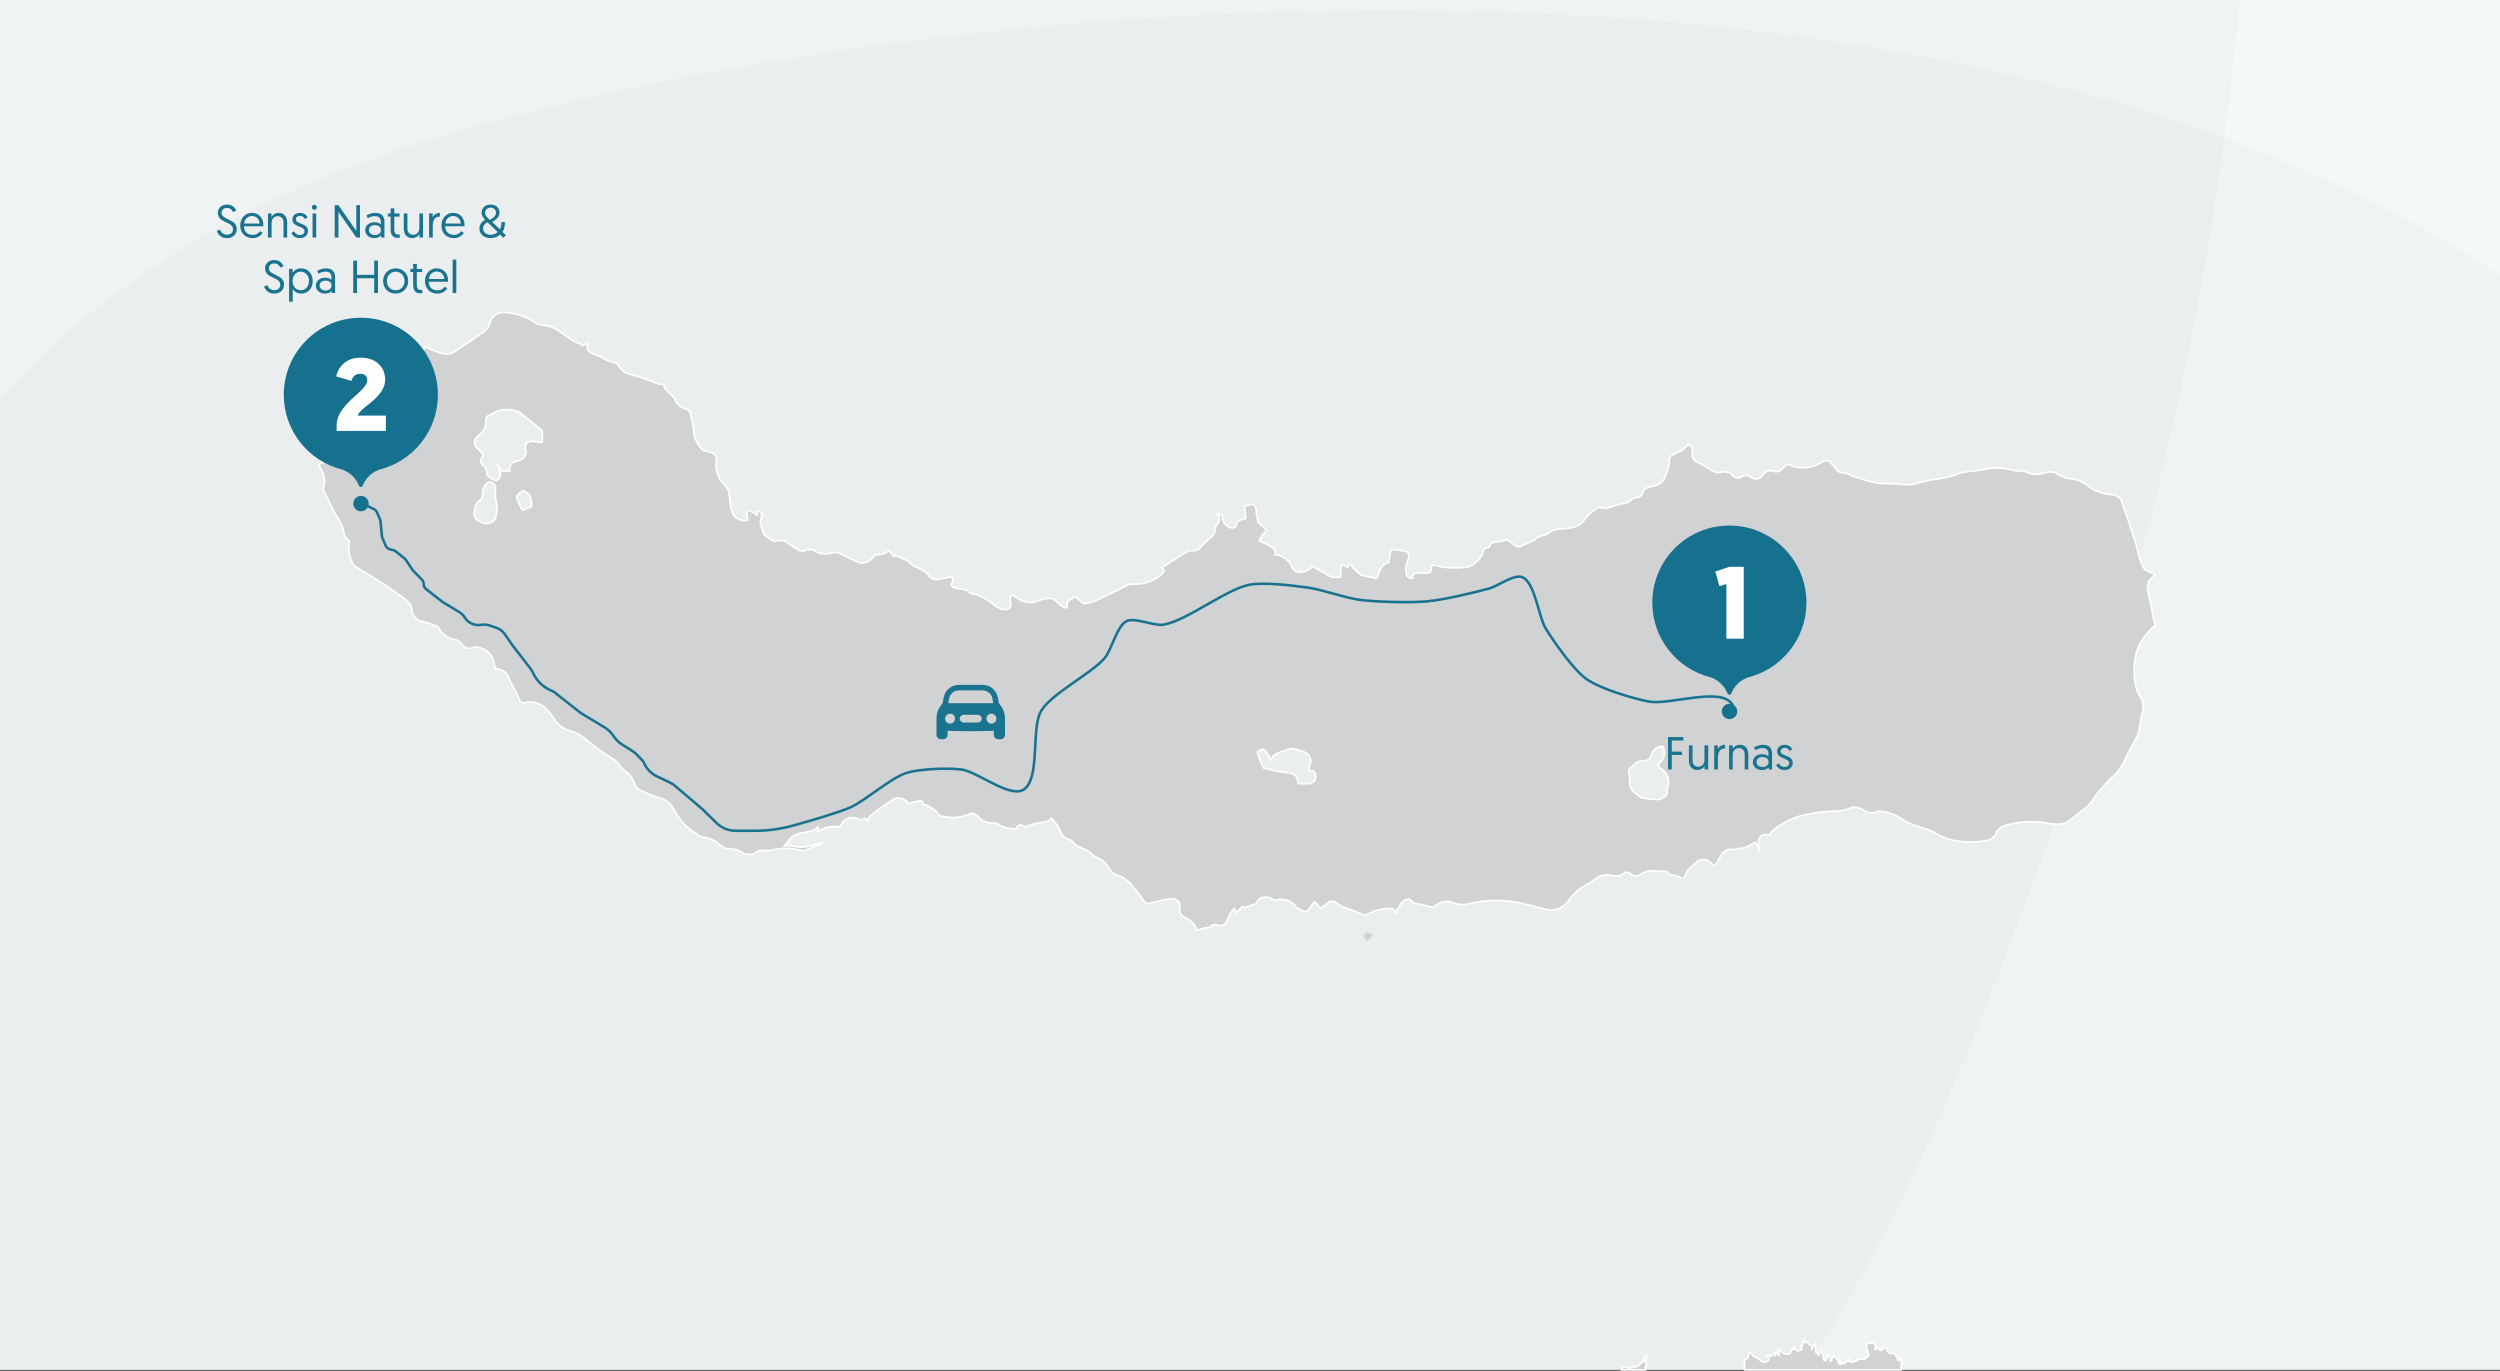 <?xml version="1.0" encoding="UTF-8"?><svg id="Page" xmlns="http://www.w3.org/2000/svg" viewBox="0 0 730 400.25"><rect x="0" y="0" width="730" height="400.25" fill="#333333" stroke="none"/><defs><style>.cls-1{fill:#010101;isolation:isolate;opacity:.02;}.cls-2{fill:#f5f8f8;}.cls-3{fill:#fff;}.cls-4,.cls-5{fill:#d1d2d4;}.cls-6{fill:#16718f;}.cls-7{fill:#1a738f;}.cls-5{stroke:#fff;stroke-width:.5px;}.cls-5,.cls-8{stroke-miterlimit:10;}.cls-8{fill:none;stroke:#19728f;stroke-width:.75px;}</style></defs><rect id="Background" class="cls-2" width="730" height="400"/><g id="Shadows"><path class="cls-1" d="M730,399.956V80.391C552.96-37.883,227.241,3.468,107.66,46.753,52.603,66.649,19.148,94.971,0,116.287V399.956H730Z"/><path class="cls-1" d="M526.794,399.956c32.156-48.322,51.915-101.612,73.951-161.378,14.877-40.405,43.101-125.209,53.221-238.577H0V399.956H526.794Z"/></g><path class="cls-5" d="M555.146,400c-.021-.469-.026-.939-.026-1.408,0-.574,0-.862,.305-1.436,0,0,0-.574-.305-.574h-.305q0,.287,.305,.574h-.914c-.305-.574-.61-1.436-.914-1.723q-.305-.287-.61-.287c-.914,.287-1.524-.287-1.828-1.149,0-.287-.305-.574-.61-.574l-.305,.287s0,.287-.305,.287c0,.287-.305,.287-.61,.287l-.305-.287q-.305-.287-.61-.574c-.305,.287-.305,.574-.305,.574h-.305c0-.287,.305-.574,.305-.862-.305-.287-.305-.574-.61-1.149l-.914,.287-.914-.287q0,.287-.305,.574v1.436c.305,.574,.61,1.149,.61,1.723-.305,.574-.914,1.149-1.524,1.149h-1.219c-.914,.574-1.828,.862-2.743,.862,0-.287-.305-.574-.305-.862-.305,.287,0,.862-.61,.287,0,1.149-1.219,.862-1.524,1.149-.305-.287-.305-1.149-.914-1.149,0,.287,0,.574,.305,1.149,0,0-.305,0-.305-.287,0-.862-.61-1.723-1.524-2.01q-.305,0-.305,.287c0,.287,0,.574-.305,1.149h-.305c.305-.862,0-1.149-.61-1.723-.305,.287-.305,.574-.305,.862,0,.574-.61,.862-.914,.574-.305-.862-.305-1.723-.61-2.584h-.305c-.305,.287-.305,.862-.61,1.149,0-.287-.305-.574-.305-.574-.61,0-.61-.574-.61-1.149v-1.436h-.305c-.305,.287-.305,.574-.61,1.149,0-.287,0-.574-.305-.862-.305,0-.61-.287-.61-.287-.305-.574-.61-.574-1.219-.574,0-.287,0-.574-.305-.862-.305,.574-.305,1.436-.61,2.01h-.305c0,.287,.305,.574,.305,.862-1.219,.862-1.828,.574-2.438-.862-.305,.287,.305,1.149-.61,.862,0,.574-.305,1.436-1.219,1.436-.61,0-1.219-.287-1.524-.574-.305-.287-.61-.574-.914-.862h-.305c0,.574,.305,.862,.305,1.436v.287c-.305-.287-.61-.287-.61-.574l-.305-.287-.305,.287v.574l-.305-.287-.914,.574-.61-.287-.61,.287s0,.287,.305,.287,.61,.574,.305,.862c0,0,0,.287-.305,.287-.305,.287-.914,.287-1.219,.287-.914-.574-1.828-1.149-2.743-1.723-.305,0-.305-.287-.61-.574-.305-.574-.61-.574-.914-.287,0,.574,0,1.436-.914,1.723,0,0,0,.287-.305,.287v2.584c0,.086,.017,.173,.029,.26h45.709Z"/><path class="cls-5" d="M480.493,400c-.014-.086-.035-.172-.035-.26v-.287c0-.287,.305-.862,.61-1.149-.61,0-.61-.287-.61-.862,0-.287,.305-.862,.61-1.149v-.287l-.305-.287c-.61,0-.61,.574-.61,.862,0,.287,0,.862-.305,.862-.914,.574-1.219,1.723-2.743,1.723-.305,0-.61,.287-1.219,.287l-.305,.287c-.305-.574-.61-.574-.914-.574-.599,0-1.195,.279-1.215,.834h7.04Z"/><path id="Path_423" class="cls-5" d="M98.301,131.779c.305-.287,.609-.574,.914-.862,.609-1.436,.914-2.872,1.828-4.307,.609-.862,1.219-2.01,2.743-1.723,1.219,.287,1.524-.862,.914-1.723-.305-.287-.609-.574-.609-.862,0-.574-.305-1.723,.305-2.01,.609-.287,1.524-.287,2.133-.287,1.524,.574,3.352,.287,4.571-.862,.914-.862,1.524-1.723,2.133-2.584,.914-1.148,1.828-2.584,2.438-4.02,.609-.574,.305-1.436-.305-2.01h0c-.609-.574-.609-1.723,0-2.297q.305-.287,.609-.287c.609-.287,1.219-.287,2.133-.574-.609-.862-.914-1.436-1.524-2.01,0-.574-.305-1.436-.305-2.297-.305-.574,0-1.436,.609-1.723,.914-.574,1.828-1.436,3.047-2.01,.914,.862,.305,2.584,1.828,2.584,.914,0,2.133,.287,2.438-.574,.914,.287,1.828,.862,2.743,1.148,.914,.287,2.133,.862,3.352,.862,.609,0,1.524,0,1.828-.287,2.743-1.723,5.486-3.733,8.533-5.743,1.219-.862,2.133-1.723,2.438-3.159,.609-2.01,2.743-3.446,4.876-2.872h0c3.047,.287,5.79,1.148,8.228,2.872,.914,.574,1.828,.862,3.047,.862,1.828,.287,3.352,1.148,4.571,2.01,1.219,.862,2.438,1.723,3.657,2.584,.609,.287,1.524,.574,2.133,.862,.305,.574,.609,.574,1.828-.287,0,2.584,.609,2.872,3.352,3.733,.609,.287,1.524,.574,2.133,1.148,.914,.287,1.524,.574,2.438,.862,.609,0,1.219,.574,1.524,1.148,.609,1.148,1.828,2.01,3.352,2.297,2.743,.574,5.181,1.723,7.619,2.584,.609,.287,1.524,.287,2.133,.287-.305,.862,.305,1.436,.914,2.01,.914,.574,1.524,1.436,2.133,2.297,.609,1.436,1.828,2.584,3.352,2.872,.609,.287,.914,.574,1.219,1.148,.305,1.436,.609,3.159,.914,4.595,0,2.297,.914,4.307,2.438,6.031,.609,.574,1.524,.574,2.438,.862q2.133,.574,1.828,2.584c-.305,1.723,0,3.446,.914,5.169,.305,.862,1.524,1.723,2.133,2.584,.305,.574,.609,1.148,.609,1.723,.305,1.723,.305,3.733,.914,5.456,.609,1.723,2.743,2.872,4.571,2.297h0c0-.574-.305-1.148-.305-2.01,0-.287,0-.574,.305-.862,.305,0,.609,0,.914,.287,.609,.287,1.219,.862,1.828,1.148v-1.148c1.219,0,1.524,.574,1.219,1.436,0,.574-.305,1.436-.305,2.01,0,.287,.305,.574,.305,1.148,0,.287,.305,.287,.305,.574,0,2.01,1.828,2.584,3.047,3.446,.305,.287,.914,0,1.219,0,1.219-.287,2.438,0,3.352,.862,.914,.574,1.828,1.148,2.743,1.723,.914,.574,1.828,.574,2.743,0h1.219c.305,0,.914,.287,1.219,.574,1.524,.862,3.352,.862,5.181,.287h1.219c2.133,.862,3.962,2.01,6.095,2.872,1.524,.574,3.352-.287,4.267-1.436,.305-.574,.914-.862,1.524-.862q1.828,0,3.047-1.148c.609,.574,1.219,1.148,1.524,1.723l.609-.287,3.657,1.723h0c1.524,2.01,4.571,2.01,5.79,4.02,.609,1.148,2.133,1.436,3.352,1.148,.914-.287,1.828-.287,2.743-.574,.305,0,.914,0,.914,.287,.305,.287,.305,.862,0,1.148-.609,.862-.305,1.436,.914,1.723,.914,.287,1.828,.287,2.743,.574h.609c.609,1.148,1.828,1.148,3.047,1.436,2.133,.862,3.962,2.01,5.486,3.446,.914,.574,1.828,.862,3.047,.862,.914-.287,1.219-.862,1.219-1.723v-.287q-.609-1.148,.305-2.297c.609,.287,1.219,.574,1.828,1.148,1.828,1.148,3.962,1.436,5.79,.574,1.524-.574,2.743-.862,4.267-.574,.305,0,.914,.574,1.219,.862,.609,.574,1.219,1.148,1.828,1.436,.305,.287,.609,.287,1.219,.287v-1.723l2.133-1.436h.305c.914,.574,1.828,2.01,2.743,2.01,1.828-.287,3.352-.862,4.876-1.723,2.438-1.148,4.876-2.297,7.619-3.733,.305-.287,.914-.287,1.524-.287,3.352,.287,7.009-1.148,9.143-3.733,0,0,0-.287-.305-.574,0-.287-.305-.287-.305-.574,2.438-1.436,4.876-3.159,7.314-4.595,.305-.287,.609-.287,.914-.287,1.219,.287,2.743-.287,3.352-1.436,.609-.574,1.524-1.436,2.133-2.01,.914-.574,1.828-1.723,1.828-3.159,0-.287,0-.574,.305-.862,.914-.862,1.219-2.01,.305-2.872l-.305-.287c1.219,0,1.828,.287,1.828,1.436,.305,1.436,1.524,2.584,3.047,2.584,.305,0,.914-.574,.914-.574,0-1.436,.914-1.723,2.133-2.01,.305,0,.609,0,.609-.287,0-1.148-.305-2.297-.305-3.446,.609-.287,1.219-.287,1.828-.574s1.524,.574,1.524,1.148c0,1.436,.305,2.584,.609,4.02,0,.287,.609,.574,.914,.862,.609,.287,.914,.862,1.219,1.148,.305,.574,0,.862-.609,1.436-.609,.574-.914,1.436-1.219,2.01,1.219,.574,2.438,1.148,3.352,1.723,.914,.574,1.828,1.148,1.219,2.297,2.438,.287,4.267,1.723,5.181,4.02,.305,.574,1.219,1.148,2.133,1.148,1.524,0,2.743-.574,3.657-1.723,1.219,.574,2.438,1.436,3.657,2.01,1.219,1.148,3.047,1.436,4.571,1.148,0-1.148,0-2.584,.305-3.733l1.828,.862c0-.287,0-.574,.305-.862q.305,.287,.609,.287c.914,1.148,1.828,2.01,3.047,2.872,.609,.287,1.524,.287,2.438,.574h.914c.914,.862,1.219,.287,1.524-.574s.609-1.723,1.219-2.584c.305-.574,1.219-.862,1.828-1.148,.305-.862,.305-2.01,.609-3.159,0-.287,.305-.574,.609-.574,1.219,0,2.743,.287,3.962,.574,.914,.287,.914,1.436,.305,2.872-.305,1.148-.609,2.297-.305,3.446,0,.862,.609,1.436,1.524,1.436h.305c0-1.436,.914-1.723,2.438-1.436h.609c2.133,0,2.438,0,2.438-2.297h1.219c2.743,.862,5.79,.862,8.838,.574,1.828,0,4.571-2.584,4.876-4.02,0-.862,.609-1.723,1.524-1.723,.305,0,.609-.287,.609-.574,.305-1.148,1.219-.862,2.133-1.148,.914,0,1.828-.287,3.047-.574,.609,.574,1.219,.862,1.828,1.436s1.524,.862,2.438,.287c1.219-.574,2.438-1.148,3.657-1.723,.305,0,.305-.574,.609-.574,.305-.287,.914-.287,1.219-.574,.914-.287,1.828-.287,2.438-.862,.914-.862,2.133-1.148,3.352-1.148,2.743-.287,5.486-.287,7.009-2.872,.914-1.148,2.133-2.297,3.657-3.159,.305-.287,.914-.287,.914-.287,1.524,.862,3.047-.287,4.571-.574,1.219-.287,2.133-.574,3.352-.862,.609-.287,.914-.574,1.219-.862s.609-.287,.914-.574c1.219,.287,2.133-.574,2.438-1.723h0c.305-.862,.609-.862,1.219-1.148,1.219-.287,2.438-.574,3.657-1.148,.609-.574,1.219-1.148,1.524-2.01s.609-1.723,.914-2.584c.305-.862,.305-1.436,.305-2.297,0-.574,0-1.148,.914-1.436,.609-.287,.914-.574,1.524-.862,.305,0,.609-.287,.914-.287,.914-.574,1.524-1.436,2.438-2.297v.574c1.219,.287,.914,1.436,.914,2.297-.305,1.148,.609,2.297,1.524,2.584,.914,.574,2.133,1.148,3.047,1.723,1.219,.862,2.438,1.723,4.267,1.148,1.219-.287,2.438,.287,3.047,1.148,.609,.574,1.524,.862,2.438,.287,.914-.574,2.133-.574,3.047,.287,.914,.574,1.524,.287,2.438,0,.305-.287,.609-.287,.609-.574,.914-1.436,2.438-2.01,3.962-1.148,.305,0,.914-.287,1.219-.287,.305-.287,.609-.574,.914-.862,1.524-1.436,1.524-1.148,3.352-.287,1.524,.287,3.047,.287,4.571,0,1.219-.287,2.743-.862,3.962-1.723,.914-.287,1.828,0,2.133,.574s.914,.862,1.219,1.436c.305,.862,1.524,1.436,2.438,1.436,.305,0,.609,0,1.219,.287,1.219,.574,2.743,1.148,3.962,1.436,1.524,.574,2.743,.862,4.267,1.148,1.524,.287,3.047,.287,4.571,.287,1.828,0,3.352,.287,5.181,.287,.914,0,1.828-.287,2.743-.574,1.219-.287,2.438-.574,3.657-.862,3.047-.287,5.79-.862,8.533-2.01,1.524-.287,3.047-.574,4.267-.574,1.219-.287,2.133-.287,3.352-.574,2.743-.574,5.79-.287,8.533,.574h1.219c.609,0,1.219,0,1.828,.287,1.524,.862,3.657,.862,5.486,.287,1.219-.574,2.438-.287,3.657,.287,1.219,.862,2.743,1.436,4.267,1.436,1.524,.287,3.047,.862,4.267,1.723,1.828,1.723,4.267,2.584,7.009,2.872,1.524,0,3.047,.862,3.352,2.584,.609,1.723,1.219,3.446,1.828,5.169,.914,3.159,2.133,6.031,2.743,8.902,.305,1.436,.609,2.584,1.219,3.733,.305,1.436,1.219,2.01,3.657,2.872,0,.287-.305,.574-.609,.862-1.524,1.148-1.828,3.159-1.219,4.882,.609,2.584,1.219,5.169,1.524,7.466,.305,.574,.305,1.148,.609,1.723-.914,.574-1.524,1.148-2.133,2.01-1.828,2.01-3.047,4.02-3.657,6.605-.609,2.584-.609,5.169-.305,7.753,.305,1.436,.609,3.159,1.524,4.307,.914,1.436,1.219,3.446,.609,5.169-.609,2.01-.609,4.307-1.219,6.031-.914,2.01-2.133,4.02-3.047,5.743-.609,1.436-1.219,2.872-2.133,4.02-.305,.574-.609,.862-.914,1.436-3.047,2.584-5.486,5.456-7.619,8.615-.609,.862-1.524,1.723-2.438,2.297-1.219,.862-2.438,2.01-3.657,2.872-1.524,1.148-3.047,1.436-4.876,1.148-1.828-.287-3.352-.574-5.181-.574-3.047-.287-6.4,.287-9.447,1.148-.609,.287-1.219,.862-1.524,1.148-.305,.287-.609,.574-.609,1.148-.609,1.148-1.828,2.01-3.047,2.01-2.133,.287-3.962,.574-6.095,.287-2.743,0-5.79-.862-8.228-2.297-3.047-2.01-7.009-2.01-10.057-4.307-1.828-1.148-3.962-2.01-6.095-2.297h-.914c-1.524,.862-3.352,.574-4.571-.574-1.219-.574-3.047-.862-4.267,0-1.219,.287-2.133,.574-3.352,.574-3.657,0-7.314,.574-10.666,1.436-2.743,.862-4.876,2.01-7.314,3.733-.609,.574-1.219,1.148-1.524,1.723-2.743-.287-3.657,.574-3.047,4.307-.305-.574-.609-1.148-.914-2.01h-.305c-1.524,.862-3.047,1.723-4.876,1.723-.914,.287-1.524,.287-2.438,.287s-1.828,.574-2.438,1.436c-.609,1.148-1.219,2.297-2.133,3.446-.305-.574-.609-.574-.914-.862-.914-1.148-2.743-1.436-3.962-.574l-.305,.287c-1.219,1.148-2.743,2.01-3.352,4.02,0,.574-.609,.862-1.524,.287-.609-.287-.914-.287-1.524-.574-.914,0-1.524,0-2.133-.862,0-.287-.609-.287-.914-.287h-2.438c-1.524-.287-3.047,0-4.267,.862-.914,.862-2.438,.574-3.352-.287-.305-.287-1.219-.287-1.219-.287-1.219,1.148-3.047,1.436-4.571,.862-1.524-.287-3.047,.287-4.267,1.148-1.524,1.148-3.352,2.01-4.876,3.159-.914,.862-1.828,1.723-2.743,2.872-1.524,2.584-4.571,3.733-7.619,2.584-2.438-.574-4.571-1.148-7.009-1.723-4.571-.862-9.752-.862-14.323,.287-1.828,.574-3.962,.287-5.79-.574-1.828-.287-3.657,.287-4.876,1.723-1.219-.287-2.133-.574-3.352-.862-.914-.287-2.438,0-3.047-1.148-.609-.862-2.438-.287-3.047,.862-.609,.862-1.219,1.723-1.524,2.584h-.305c0-1.436-1.219-1.148-2.133-1.148-1.219,0-2.133,.287-3.352,.574-.914,.287-1.828,.862-2.743,1.148-.305,.287-.914,.287-1.219,0-1.524-.574-2.743-1.148-4.267-1.723-1.219-.287-2.438-.862-3.352-1.723-.609-.574-1.828-.574-2.438,0h0c-.609,.574-1.524,1.148-2.133,1.723-.609-.574-.914-1.148-1.828-2.01-.914,1.148-1.524,2.01-2.133,2.872-.609,0-.914,0-1.524-.287s-1.524-.574-1.828-1.148c-1.219-1.723-3.352-2.297-5.181-2.01-.914,.287-1.219,0-1.828-.287-1.524-.862-3.352-.574-4.267,.862v.287c-.305,.287-.609,.574-1.219,.574-.609,.287-1.524,.574-2.438,.862l-.609-.287-1.828,1.723-.609-1.148c-.609,.574-.914,1.148-1.219,1.723-.305,.574-.609,1.436-.914,2.01-.609,1.148-1.828,1.436-2.743,1.148-.609-.287-1.524-.287-1.828,.287-.305,.574-1.524,.287-2.133,.574-.609,.287-1.219,.287-2.133,.574-.305-1.436-1.219-2.584-2.438-3.159-2.438-1.148-2.743-1.723-2.438-4.307,0-.862-1.524-2.01-2.743-1.723-2.133,.287-4.267,.862-6.4,1.436-.305,0-.609,0-.914-.287-1.219-1.436-2.133-2.872-3.352-4.307-.914-1.436-2.438-2.584-3.962-3.446-1.524-.287-2.743-1.148-3.352-2.297-.914-1.723-2.438-2.872-4.267-3.446q-.305,0-.305-.287c-1.524-2.01-4.571-2.01-6.095-4.02,0-.287-.305-.287-.609-.574-2.133-.287-2.743-2.01-3.352-3.446-.609-.862-1.219-2.01-2.133-2.872-1.219,1.436-2.743,1.148-3.962,1.436-1.219,.287-2.438,.574-3.657,1.148-1.219-.862-2.133-.862-2.743,.574-1.828,0-3.352-.287-4.876-1.148-.609-.574-1.524-.574-2.438-.574-1.219,0-2.438-.574-3.352-1.436-1.219-1.436-2.133-1.723-3.657-.862-2.438,.862-5.181,.862-7.619,.287-.305,0-.609-.287-.609-.287-.609-1.436-2.133-2.01-3.352-2.872-.305-.287-.609,0-1.219-.287,0-.287-.305-.862-.609-1.148l-3.657,.862c-.914-1.436-3.047-2.01-4.571-1.148l-.305,.287c-2.133,1.436-3.962,2.584-6.095,4.307-.305,.574-.914,.862-.914,1.723l-.914-.862c-.305,.287-.914,.574-1.219,.574-1.524-1.148-3.962-.862-5.181,.574q-.305,.287-.305,.574c-.305,.287-.609,.862-.914,.862-1.828-.287-3.962,0-5.486,1.148-.305,0-.609,.287-.609,.287,0-.574,.305-.862,.305-1.148l-.305-.287c-.305,.287-.609,.574-.914,.862-.914,.287-2.133,.574-3.047,.862-1.828,0-3.657,.862-4.571,2.297-.305,.574-.609,.862-1.219,1.436,1.219,0,2.438,0,3.352,.287,1.828,.287,3.657,0,5.486-.574,.609-.287,1.219-.574,2.133-.574v.287c-1.828,.574-3.352,1.436-5.181,2.01h-.914c-2.743-.862-6.095-.862-8.838,0h-2.743c-.305,0-.914,0-1.219,.287-.914,.862-2.438,1.148-3.962,.574-1.524-1.148-3.352-1.436-5.181-1.436-.305,0-.914-.574-1.524-.862-1.524-1.436-3.352-2.297-5.486-2.584-.305,0-.914-.287-1.219-.574,0,0-.305,0-.305-.287-3.047-1.723-5.181-4.307-6.704-7.179-.914-1.723-2.743-3.159-4.571-3.446-2.133-.574-4.267-1.723-6.095-2.584-.305-.287-.305-.574-.609-1.148-.609-1.723-1.828-3.446-3.352-4.307-.305-.287-.609-.574-.914-.862-.914-1.723-2.438-2.584-3.962-3.446-2.133-1.436-3.962-2.872-5.79-4.307-1.524-1.436-3.352-2.297-5.181-2.872-1.828-.574-3.352-1.723-4.267-3.159-1.524-2.297-3.047-4.595-6.4-5.169-.914,0-1.828,0-2.438,.287-.914,0-1.219-.287-1.524-1.148-.914-2.01-1.828-3.733-2.743-5.456,0-.287-.305-.287-.305-.574-.305-1.723-2.133-2.872-3.962-2.872,0-.574-.305-.862-.305-1.436-.305-2.584-2.438-4.595-5.181-4.882-.305,0-.609,0-1.219,.287-1.219,.287-2.438,0-3.047-1.148-.305-.574-.914-.862-1.524-1.148-2.133-.287-4.267-1.723-5.181-3.446-.305-.574-.914-.862-1.524-.862-.914-.574-2.133-.862-3.352-1.148-1.828-.287-3.047-2.01-3.047-3.733-.305-1.436-1.219-2.297-2.438-3.159-2.438-1.723-4.876-3.446-7.619-5.169-2.133-1.436-4.267-2.584-6.4-4.02-.305-.287-.609-.574-.914-1.148-.914-1.723-1.219-3.733-.914-5.743v-.574c-1.524-.862-1.524-2.584-1.828-3.733-.609-2.01-2.133-3.446-2.743-5.169-.914-1.723-1.828-3.733-2.743-5.456-.305-.574-.305-1.148,0-1.723,.305-1.723,0-3.446-.914-4.882-.914-1.148-.609-1.723,1.219-2.01,.914,0,1.524-.287,2.438-.287,.914-.287,1.524-.862,1.219-1.723-.002-.862-.306-.862-.306-1.149m60.035-2.585v-.862c0-.862,.305-2.297-.305-2.872-2.133-1.723-4.267-3.446-6.4-5.169h-.305c-2.438-1.148-5.486-.862-7.619,.574,0,0-.305,.287-.609,.287-.609,0-1.219,.862-1.219,1.436h0c.305,1.723-.609,3.446-2.133,4.595-1.219,.862-1.524,2.297-.609,3.446,0,.287,.305,.287,.609,.574,0,.287,.305,.287,.609,.574,.609,.574,.914,1.436,.305,2.01h0c-.609,.574-.305,1.436,.305,2.01,.914,.574,1.219,1.723,1.219,2.584,0,.287,.305,.574,.609,.862,.609,.574,1.219,.862,2.133,1.148,2.133-1.436,.914-2.872,.305-4.595,.609,.862,.914,1.436,1.524,1.723h2.133c-.305-1.723,.609-2.584,2.133-2.872,1.828-.287,3.047-2.01,2.438-3.446v-.287c-.305-1.436,.914-2.297,2.438-2.01,.914,.001,1.829,.288,2.438,.288m327.301,88.734q-2.133,0-3.047,1.723c0,.287-.305,.574-.305,.574,0,1.148-1.219,2.01-2.438,2.01h-.305c-1.524,0-2.133,.862-3.047,1.723-1.524,.862-.609,2.01-.609,3.159v.574c-.305,1.723,.609,3.446,2.133,4.307,.609,.574,1.524,1.148,2.438,1.148s1.828,.287,2.743,.287c1.524,.287,3.352-.574,3.657-2.01v-1.436c.914-2.01,0-4.595-2.133-5.743-.305-.287-.609-.574-.305-1.148v-.287c1.828-1.149,1.828-3.16,1.219-4.882m-118.548,1.723c.609,1.723,1.219,3.159,1.828,4.595,2.133,.574,4.571,1.148,7.314,1.436,1.828,.287,2.743,.862,2.743,2.872l.305,.287h3.047c1.219-.287,2.133-1.148,1.828-2.297,0-1.436-.914-1.723-2.133-1.436,.305-.862,.305-1.436,.609-2.297,.305-.574,0-1.436-.305-2.01-.914-1.436-2.438-1.436-3.962-2.01-.609-.287-1.524-.287-2.133,0-1.828,.862-4.267,.862-5.181,3.159-1.524-3.446-2.134-3.734-3.962-2.298m-223.991-78.97c-1.219,.287-2.133,1.723-2.133,2.872,0,.862,0,2.01-.914,2.584-1.219,.862-1.219,2.01-1.524,3.446-.305,1.723,.914,2.297,1.828,2.872,1.219,.862,3.962,.287,4.267-1.148,.609-1.436,.609-3.159,.305-4.882-.305-.862-.305-2.01-.305-2.872,.305-1.436,0-2.297-1.524-2.872m9.447,8.328c.609-.287,.914-.287,1.524-.574,.305-.287,.914-.287,1.219-.574-.305-3.159-.305-3.446-2.438-4.595-2.133,1.436-2.438,1.436-1.219,3.733,.305,.861,.61,1.436,.914,2.01"/><path id="Path_424" class="cls-4" d="M399.393,274.786c-.914-.574-1.524-1.436-.609-2.584,.305,0,.914,.287,1.219,.287,.305,.287,.609,.287,.914,.574l-1.524,1.723"/><g id="_2"><g><path class="cls-7" d="M64.251,67.046c.256,.73,.824,1.473,2.066,1.473,1,0,1.715-.581,1.715-1.566,0-2.363-4.429-1.756-4.429-4.808,0-1.351,1.026-2.417,2.701-2.417,1.688,0,2.444,1.175,2.674,1.81l-.918,.378c-.216-.473-.73-1.188-1.769-1.188s-1.594,.635-1.594,1.418c0,2.16,4.443,1.715,4.443,4.739,0,1.486-1.094,2.647-2.863,2.647-1.836,0-2.66-1.175-2.958-2.08l.932-.405Z"/><path class="cls-7" d="M73.553,62.158c2.066,0,3.335,1.485,3.335,3.592,0,.04,0,.189-.014,.324h-5.631c.014,1.566,1.067,2.512,2.525,2.512,1.188,0,1.85-.621,2.188-1.094l.702,.513c-.392,.662-1.31,1.526-2.903,1.526-2.134,0-3.606-1.499-3.606-3.66,0-2.241,1.54-3.713,3.403-3.713Zm2.242,3.119c-.068-1.459-1.081-2.201-2.242-2.201-1.148,0-2.174,.878-2.255,2.201h4.497Z"/><path class="cls-7" d="M83.855,64.967v4.389h-1.067v-4.43c0-1.12-.702-1.796-1.661-1.796-1.08,0-1.823,.797-1.823,1.958v4.268h-1.066v-7.022h1.053v1.013c.337-.634,1.121-1.188,2.093-1.188,1.634,0,2.471,1.215,2.471,2.809Z"/><path class="cls-7" d="M85.851,67.546c.297,.554,.797,1.08,1.755,1.08,.703,0,1.296-.405,1.296-1.12,0-1.621-3.524-1.067-3.524-3.444,0-1.188,.986-1.903,2.255-1.903,1.31,0,1.985,.823,2.174,1.35l-.783,.446c-.189-.378-.554-.905-1.458-.905-.648,0-1.161,.365-1.161,.973,0,1.58,3.538,.985,3.538,3.43,0,1.242-1.026,2.08-2.39,2.08-1.472,0-2.134-.838-2.444-1.499l.743-.486Z"/><path class="cls-7" d="M91.79,59.795c.419,0,.743,.324,.743,.729,0,.419-.324,.743-.743,.743-.405,0-.729-.324-.729-.743,0-.404,.324-.729,.729-.729Zm-.526,2.538h1.066v7.022h-1.066v-7.022Z"/><path class="cls-7" d="M97.731,59.902h1.094l5.213,7.522v-7.522h1.08v9.453h-1.08l-5.213-7.495v7.495h-1.094v-9.453Z"/><path class="cls-7" d="M109.341,64.886c.891,0,1.566,.338,1.85,.635v-.864c0-.986-.662-1.553-1.701-1.553-.864,0-1.566,.31-2.066,.607l-.432-.783c.473-.297,1.405-.769,2.593-.769,1.918,0,2.674,1.066,2.674,2.565v4.632h-.918l-.122-.594c-.365,.418-.959,.769-1.904,.769-1.54,0-2.674-.973-2.674-2.336,0-1.337,1.121-2.31,2.701-2.31Zm.148,3.754c1.026,0,1.742-.607,1.742-1.458,0-.878-.702-1.445-1.755-1.445-1.067,0-1.755,.621-1.755,1.445,0,.81,.689,1.458,1.769,1.458Z"/><path class="cls-7" d="M114.065,60.861h1.066v1.472h1.54v.905h-1.54v3.619c0,1.31,.378,1.62,1.296,1.62,.135,0,.297-.014,.297-.014v.945s-.284,.041-.648,.041c-1.404,0-2.012-.919-2.012-2.498v-3.714h-.824v-.905h.824v-1.472Z"/><path class="cls-7" d="M117.899,66.723v-4.39h1.067v4.43c0,1.121,.716,1.796,1.661,1.796,1.08,0,1.823-.797,1.823-1.958v-4.268h1.08v7.022h-1.067v-1.013c-.324,.635-1.121,1.188-2.08,1.188-1.634,0-2.485-1.216-2.485-2.809Z"/><path class="cls-7" d="M128.443,63.225c-1.606,0-2.079,1.27-2.079,2.769v3.362h-1.067v-7.022h1.054v1.175c.243-.702,1.026-1.35,2.093-1.35v1.066Z"/><path class="cls-7" d="M132.305,62.158c2.066,0,3.335,1.485,3.335,3.592,0,.04,0,.189-.013,.324h-5.632c.014,1.566,1.067,2.512,2.525,2.512,1.188,0,1.851-.621,2.188-1.094l.702,.513c-.392,.662-1.31,1.526-2.903,1.526-2.134,0-3.606-1.499-3.606-3.66,0-2.241,1.54-3.713,3.403-3.713Zm2.241,3.119c-.067-1.459-1.08-2.201-2.241-2.201-1.148,0-2.174,.878-2.255,2.201h4.496Z"/><path class="cls-7" d="M146.034,68.478c-.607,.607-1.566,1.054-2.755,1.054-2.053,0-3.281-1.242-3.281-2.796,0-1.188,.716-2.012,1.661-2.552-.527-.54-1.026-1.161-1.026-2.094,0-1.215,.904-2.362,2.579-2.362,1.647,0,2.633,.972,2.633,2.376,0,1.175-.823,1.972-2.12,2.701l2.242,2.16c.378-.689,.445-1.215,.445-2.12h1.026c0,1.094-.122,1.958-.702,2.877l.985,.985-.769,.743-.918-.973Zm-.716-.742l-2.957-2.85c-.69,.297-1.297,.904-1.297,1.796,0,1.188,1.013,1.877,2.215,1.877,.851,0,1.606-.378,2.039-.823Zm-2.282-3.538c.985-.5,1.796-1.188,1.796-2.066,0-.864-.635-1.499-1.606-1.499-.933,0-1.58,.635-1.58,1.499,0,.851,.675,1.458,1.391,2.066Z"/><path class="cls-7" d="M78.055,83.245c.256,.73,.824,1.473,2.066,1.473,1,0,1.715-.581,1.715-1.566,0-2.363-4.429-1.756-4.429-4.808,0-1.351,1.026-2.417,2.701-2.417,1.688,0,2.444,1.175,2.674,1.81l-.918,.378c-.216-.473-.73-1.188-1.769-1.188s-1.594,.635-1.594,1.418c0,2.16,4.443,1.715,4.443,4.739,0,1.486-1.094,2.647-2.863,2.647-1.836,0-2.66-1.175-2.958-2.08l.932-.405Z"/><path class="cls-7" d="M84.413,78.532h1.026v1.107c.175-.256,.918-1.282,2.444-1.282,1.998,0,3.43,1.525,3.43,3.673,0,2.174-1.364,3.7-3.349,3.7-1.472,0-2.269-.945-2.485-1.31v3.66h-1.066v-9.548Zm3.43,6.226c1.377,0,2.377-1.121,2.377-2.728,0-1.647-1.053-2.701-2.404-2.701-1.458,0-2.377,1.23-2.377,2.701,0,1.728,1.08,2.728,2.403,2.728Z"/><path class="cls-7" d="M94.93,81.085c.891,0,1.566,.338,1.85,.635v-.864c0-.986-.662-1.553-1.701-1.553-.864,0-1.566,.31-2.066,.607l-.432-.783c.473-.297,1.405-.769,2.593-.769,1.918,0,2.674,1.066,2.674,2.565v4.632h-.918l-.122-.594c-.365,.418-.959,.769-1.904,.769-1.54,0-2.674-.973-2.674-2.336,0-1.337,1.121-2.31,2.701-2.31Zm.148,3.754c1.026,0,1.742-.607,1.742-1.458,0-.878-.702-1.445-1.755-1.445-1.067,0-1.755,.621-1.755,1.445,0,.81,.689,1.458,1.769,1.458Z"/><path class="cls-7" d="M103.151,76.102h1.094v4.146h5.023v-4.146h1.094v9.453h-1.094v-4.308h-5.023v4.308h-1.094v-9.453Z"/><path class="cls-7" d="M115.544,78.357c2.12,0,3.66,1.58,3.66,3.687s-1.566,3.687-3.673,3.687-3.66-1.553-3.66-3.687c0-2.12,1.58-3.687,3.673-3.687Zm-.013,6.4c1.512,0,2.593-1.147,2.593-2.714,0-1.554-1.081-2.715-2.593-2.715s-2.566,1.175-2.566,2.715c0,1.58,1.067,2.714,2.566,2.714Z"/><path class="cls-7" d="M120.647,77.061h1.066v1.472h1.54v.905h-1.54v3.619c0,1.31,.378,1.62,1.296,1.62,.135,0,.297-.014,.297-.014v.945s-.284,.041-.648,.041c-1.404,0-2.012-.919-2.012-2.498v-3.714h-.824v-.905h.824v-1.472Z"/><path class="cls-7" d="M127.492,78.357c2.066,0,3.335,1.485,3.335,3.592,0,.04,0,.189-.013,.324h-5.632c.014,1.566,1.067,2.512,2.525,2.512,1.188,0,1.851-.621,2.188-1.094l.702,.513c-.392,.662-1.31,1.526-2.903,1.526-2.134,0-3.606-1.499-3.606-3.66,0-2.241,1.54-3.713,3.403-3.713Zm2.241,3.119c-.067-1.459-1.08-2.201-2.241-2.201-1.148,0-2.174,.878-2.255,2.201h4.496Z"/><path class="cls-7" d="M132.175,75.791h1.067v9.764h-1.067v-9.764Z"/></g><g id="_2-2"><circle class="cls-6" cx="105.411" cy="147.054" r="2.25"/><path class="cls-6" d="M105.363,92.779c-12.426,0-22.5,10.074-22.5,22.5,0,10.55,7.262,19.4,17.06,21.834l.032,.012c.43,.158,.848,.348,1.251,.567,.68,.37,1.298,.844,1.831,1.405l.368,.397c.277,.299,.523,.625,.734,.974,.084,.139,.163,.281,.235,.426l.273,.546,.235,.458h.004c.086,.18,.266,.306,.478,.306,.203,0,.373-.117,.463-.284l.004,.002,.017-.033c.003-.006,.006-.011,.009-.017l.222-.432,.273-.546c.073-.145,.151-.288,.235-.426,.211-.349,.457-.675,.734-.974l.368-.397c.533-.561,1.151-1.035,1.831-1.405,.403-.219,.821-.409,1.251-.567l.032-.012c9.797-2.433,17.06-11.284,17.06-21.834,0-12.426-10.074-22.5-22.5-22.5Z"/><path class="cls-3" d="M112.671,125.829h-14.37v-1.83c0-2.26,1.49-4.77,4.47-7.53l.84-.75,.81-.72c.56-.52,1.03-.98,1.41-1.38,.94-1,1.41-1.83,1.41-2.49,0-1.32-.71-1.98-2.13-1.98-1.24,0-2.08,.69-2.519,2.07l-4.44-1.32c.319-1.42,.99-2.619,2.01-3.6,1.34-1.24,3.06-1.86,5.16-1.86s3.8,.57,5.1,1.71c1.36,1.181,2.04,2.77,2.04,4.77,0,2.04-1.22,4.1-3.66,6.18l-.69,.57-.72,.57c-.64,.52-1.07,.87-1.29,1.05-.9,.78-1.46,1.47-1.68,2.07h8.25v4.47Z"/></g></g><g id="_1"><g><path class="cls-7" d="M487.07,215.228h4.483v1h-3.39v3.24h2.971v.986h-2.971v4.227h-1.094v-9.453Z"/><path class="cls-7" d="M493.158,222.049v-4.39h1.066v4.43c0,1.121,.716,1.796,1.661,1.796,1.08,0,1.823-.797,1.823-1.958v-4.268h1.08v7.022h-1.066v-1.013c-.324,.635-1.121,1.188-2.08,1.188-1.634,0-2.484-1.216-2.484-2.809Z"/><path class="cls-7" d="M503.703,218.551c-1.607,0-2.08,1.27-2.08,2.769v3.362h-1.066v-7.022h1.053v1.175c.243-.702,1.026-1.35,2.094-1.35v1.066Z"/><path class="cls-7" d="M510.508,220.293v4.389h-1.067v-4.43c0-1.12-.702-1.796-1.661-1.796-1.08,0-1.823,.797-1.823,1.958v4.268h-1.066v-7.022h1.054v1.013c.337-.634,1.12-1.188,2.093-1.188,1.634,0,2.472,1.215,2.472,2.809Z"/><path class="cls-7" d="M514.529,220.212c.892,0,1.566,.338,1.85,.635v-.864c0-.986-.661-1.553-1.701-1.553-.864,0-1.566,.31-2.066,.607l-.432-.783c.473-.297,1.404-.769,2.593-.769,1.918,0,2.674,1.066,2.674,2.565v4.632h-.918l-.122-.594c-.364,.418-.959,.769-1.904,.769-1.539,0-2.674-.973-2.674-2.337,0-1.336,1.121-2.309,2.701-2.309Zm.148,3.754c1.026,0,1.742-.607,1.742-1.458,0-.878-.702-1.445-1.756-1.445-1.066,0-1.755,.621-1.755,1.445,0,.81,.689,1.458,1.769,1.458Z"/><path class="cls-7" d="M519.389,222.872c.297,.554,.797,1.08,1.755,1.08,.703,0,1.297-.405,1.297-1.12,0-1.621-3.524-1.067-3.524-3.444,0-1.188,.985-1.903,2.255-1.903,1.31,0,1.985,.823,2.174,1.35l-.783,.446c-.189-.378-.554-.905-1.458-.905-.648,0-1.161,.365-1.161,.973,0,1.58,3.538,.985,3.538,3.43,0,1.242-1.026,2.08-2.391,2.08-1.472,0-2.134-.838-2.444-1.499l.743-.486Z"/></g><g id="_1-2"><circle class="cls-6" cx="505.023" cy="207.737" r="2.25"/><path class="cls-6" d="M504.975,153.463c-12.426,0-22.5,10.074-22.5,22.5,0,10.55,7.262,19.4,17.06,21.834l.032,.012c.43,.158,.848,.348,1.251,.567,.68,.37,1.298,.844,1.831,1.405l.368,.397c.277,.299,.523,.625,.734,.974,.084,.139,.163,.281,.235,.426l.273,.546,.235,.458h.004c.086,.18,.266,.306,.478,.306,.203,0,.373-.117,.463-.284l.004,.002,.017-.033c.003-.006,.006-.011,.009-.017l.222-.432,.273-.546c.073-.145,.151-.288,.235-.426,.211-.349,.457-.675,.734-.974l.368-.397c.533-.561,1.151-1.035,1.831-1.405,.403-.219,.821-.409,1.251-.567l.032-.012c9.797-2.433,17.06-11.284,17.06-21.834,0-12.426-10.074-22.5-22.5-22.5Z"/><path class="cls-3" d="M509.178,165.513v21h-5.07v-15.99l-2.04,.63-1.2-4.26,4.11-1.38h4.2Z"/></g></g><path id="Car" class="cls-7" d="M292.211,206.041l-.543-.709-.284-1.609c-.382-2.166-2.263-3.744-4.462-3.744h-6.925c-2.199,0-4.08,1.579-4.462,3.744l-.284,1.609-.543,.709c-.81,1.058-1.249,2.354-1.249,3.687v4.837c0,.715,.58,1.295,1.295,1.295h.656c.715,0,1.295-.58,1.295-1.295v-1.177c2.251,.084,4.503,.125,6.755,.126,2.252-.001,4.504-.041,6.755-.126v1.177c0,.715,.58,1.295,1.295,1.295h.656c.715,0,1.295-.58,1.295-1.295v-4.837c0-1.333-.439-2.628-1.249-3.687Zm-15.082-2.038c.245-1.392,1.455-2.407,2.869-2.407h6.925c1.414,0,2.623,1.015,2.869,2.407l.234,1.327h-13.13l.234-1.327Zm.297,7.299c-.804,0-1.456-.652-1.456-1.456s.652-1.456,1.456-1.456,1.456,.652,1.456,1.456-.652,1.456-1.456,1.456Zm8.102-.324h-4.137c-.626,0-1.133-.507-1.133-1.133s.507-1.133,1.133-1.133h4.137c.626,0,1.133,.507,1.133,1.133s-.507,1.133-1.133,1.133Zm3.965,.324c-.804,0-1.456-.652-1.456-1.456s.652-1.456,1.456-1.456,1.456,.652,1.456,1.456-.652,1.456-1.456,1.456Z"/><path class="cls-8" d="M505.023,207.737c-.639-1.21,1.469-1.035,.713-2.175-3.361-5.071-18.348,.421-24.324-.718-4.746-.905-14.239-3.77-18.171-6.576-3.856-2.752-9.402-10.722-11.89-14.752-2.161-3.501-3.048-13.343-6.826-14.972-2.35-1.014-7.22,2.629-9.688,3.303-4.447,1.214-13.464,3.324-18.055,3.743-4.935,.451-14.902,.194-19.817-.44-3.761-.485-10.999-2.984-14.752-3.523-4.31-.618-13.12-1.713-17.395-.881-6.793,1.323-18.281,10.497-25.101,11.67-2.67,.459-8.375-2.252-10.789-1.023-2.793,1.422-4.351,8.406-6.385,10.791-3.899,4.569-15.348,10.218-18.495,15.333-3.107,5.049-.122,20.204-5.284,23.119-4.138,2.337-13.341-5.341-18.055-5.945-3.994-.512-12.236-.2-16.073,1.019-4.54,1.442-11.886,8.028-16.226,9.99-3.369,1.523-11.399,3.858-16.884,5.378-3.605,.999-7.323,1.505-11.064,1.505h-5.652c-2.082,0-4.082-.814-5.572-2.267l-4.085-3.984c-.13-.127-.265-.249-.403-.367l-7.57-6.435c-.537-.457-1.132-.84-1.77-1.14l-3.462-1.629c-1.666-.784-3.039-2.107-3.804-3.783-.061-.133-.101-.236-.113-.295-.055-.277-1.299-1.557-2.112-2.369-.45-.449-.949-.844-1.489-1.18l-2.678-1.668c-1.031-.642-1.911-1.501-2.579-2.516h0c-.692-1.051-1.61-1.934-2.688-2.583l-6.402-3.854c-.309-.186-.606-.392-.888-.616-1.602-1.271-7.208-5.715-7.42-5.856-.082-.055-.598-.299-1.252-.601-2.08-.962-3.756-2.627-4.731-4.7h0c-.304-.647-.679-1.259-1.118-1.825l-4.874-6.286c-.109-.141-.215-.285-.316-.432l-2.117-3.065c-.564-.817-1.372-1.434-2.309-1.763l-2.023-.712c-.655-.231-1.354-.313-2.045-.242l-.807,.084c-1.793,.185-3.535-.67-4.483-2.203h0c-.391-.632-.927-1.162-1.563-1.548l-4.895-2.965-4.805-3.756c-.459-.359-.728-.909-.728-1.492h0c0-.499-.197-.979-.549-1.333l-2.458-2.48c-.087-.087-.165-.183-.233-.286l-1.964-2.958c-.108-.163-.241-.308-.393-.43l-2.579-2.067c-.217-.174-.469-.297-.739-.363l-.892-.216c-.583-.141-1.065-.551-1.299-1.104l-.942-2.231c-.075-.176-.122-.363-.14-.554l-.417-4.302c-.019-.192-.067-.381-.142-.559l-.854-2.006c-.175-.411-.489-.747-.888-.949l-3.809-1.927"/></svg>